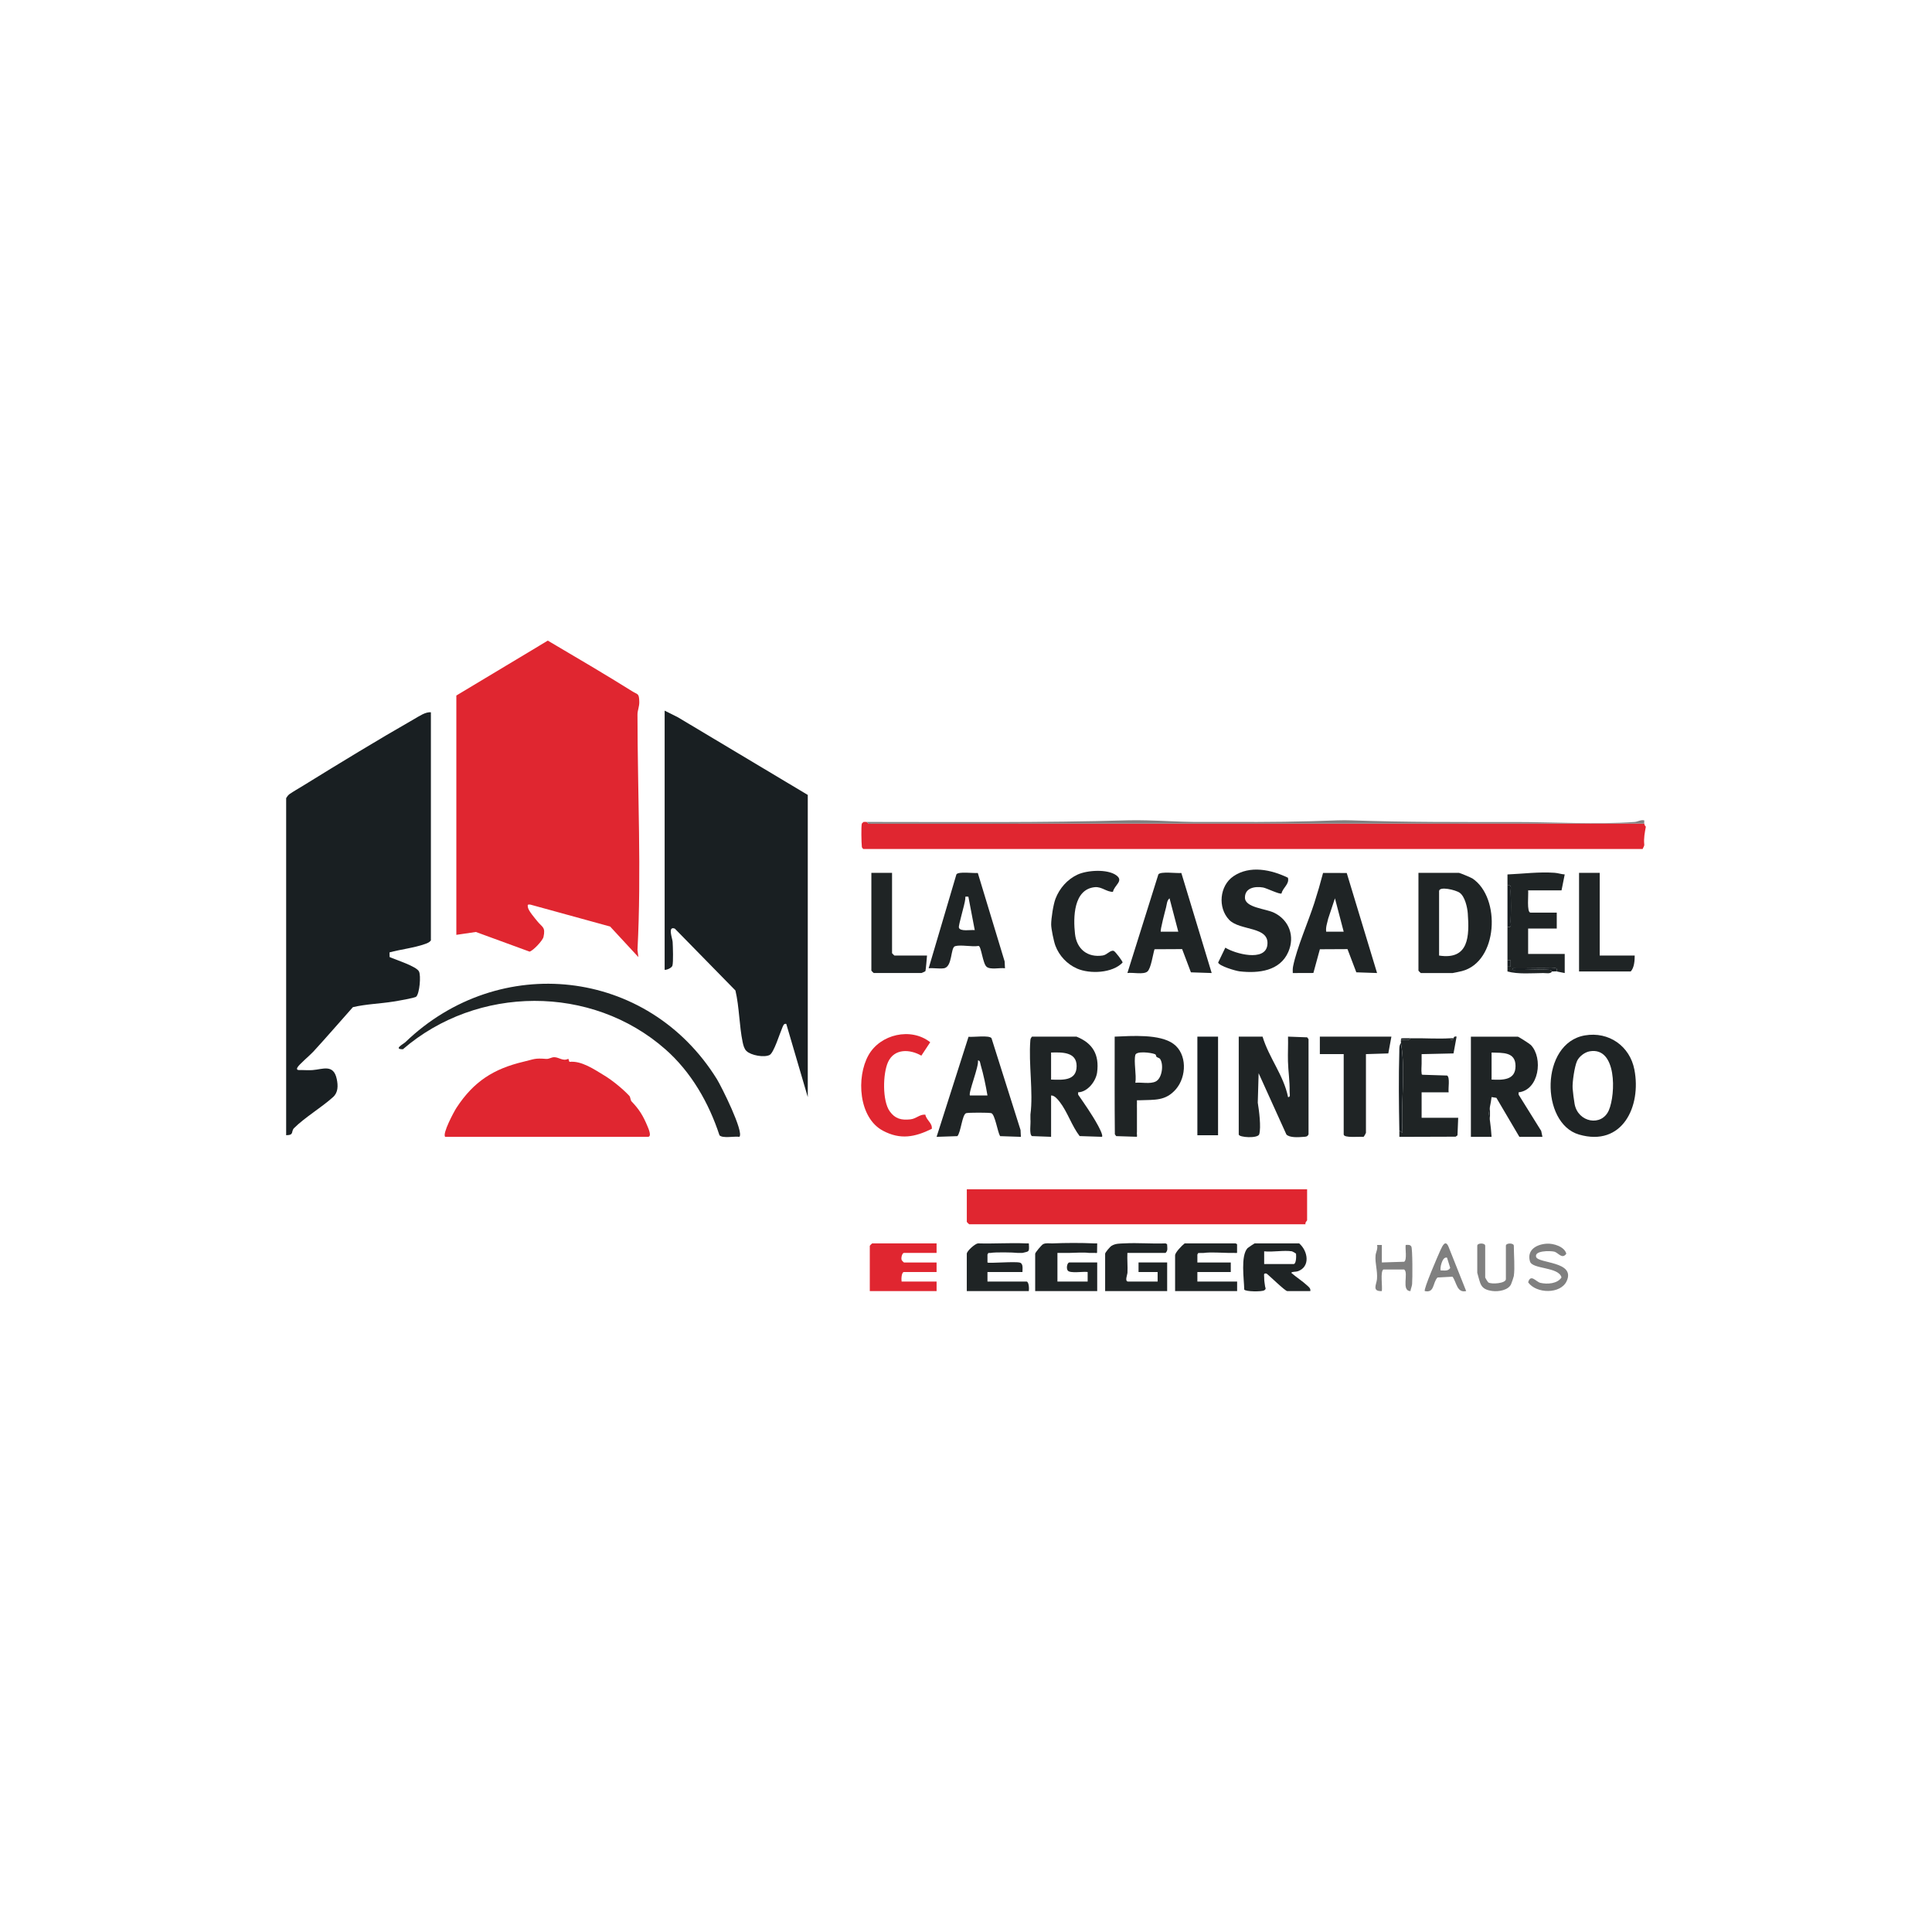 <?xml version="1.0" encoding="UTF-8"?>
<svg id="Capa_1" xmlns="http://www.w3.org/2000/svg" version="1.1" viewBox="0 0 1080 1080">
  <!-- Generator: Adobe Illustrator 29.7.1, SVG Export Plug-In . SVG Version: 2.1.1 Build 8)  -->
  <defs>
    <style>
      .st0 {
        fill: gray;
      }

      .st1 {
        fill: #e02630;
      }

      .st2 {
        fill: #1f2425;
      }

      .st3 {
        fill: #191f22;
      }
    </style>
  </defs>
  <path class="st3" d="M159.97,446.15c.13-.06.84-1.55,1.79-2.19,2.26-1.55,5.27-3.27,7.7-4.76,20.25-12.51,41.6-25.55,62.23-37.34,2.78-1.59,6.12-3.93,9.18-3.71v127.57c-.86,1.13-2.05,1.55-3.33,2-5.94,2.13-13.59,2.99-19.79,4.67l.04,2.6c3.42,1.54,14.98,5.17,16.42,8.05,1.2,2.39.34,12.18-1.51,14.07-.77.79-10.71,2.45-12.77,2.78-7.42,1.19-15.26,1.38-22.66,3.12-7.36,8.25-14.7,16.79-22.18,24.93-1.9,2.07-8.02,7.15-8.89,8.89s1.46,1.31,2.21,1.33c2.02.04,4.28.17,6.26.03,5.71-.4,11.77-3.61,13.58,5.02.79,3.76.78,7.5-2.06,10.06-6.38,5.77-15.94,11.47-21.79,17.33-1.9,1.9.26,3.95-4.44,4v-188.46Z"/>
  <path class="st3" d="M451.55,444.37v168.9l-12.01-40.89c-1.44-.43-1.83,1.22-2.26,2.18-1.37,3.08-4.69,13.96-7.05,15.17-3.04,1.56-10.4.25-12.95-2.2-1.26-1.21-1.78-3.27-2.14-4.98-1.91-9.15-1.85-19.62-4.03-28.86l-33.87-34.58c-4.18-1.59-1.35,5.4-1.23,7.45.15,2.65.45,11.31-.13,13.26-.35,1.17-2.98,2.42-4.34,2.33v-144.9l7.41,3.71,72.6,43.41Z"/>
  <path class="st1" d="M484.44,459.48c.16.04,1.14,1.41,2.14.94l432.56-.05c.32,1.44.51,1.13.89,1.78-.59,3.27-1.23,6.4-.89,9.78.17,1.06-.66,1.87-.89,2.67h-435.59c-.03-.09-.78-.34-.89-1.3-.24-2.19-.44-11.24,0-12.92.02-.06.83-.87.89-.89.26-.09,1.45-.08,1.78,0Z"/>
  <path class="st1" d="M248.87,635.5c-1.78-1.63,4.88-14.07,6.35-16.32,9.6-14.64,20.72-21.71,37.44-25.68,6.33-1.5,6.06-2.07,12.72-1.56,1.51.12,2.83-.94,4.38-.96,2.7-.04,4.96,2.46,7.93.88l.62,1.73c6.66-.77,13.84,4.18,19.53,7.63,4.32,2.61,10.14,7.3,13.94,11.35.71.75.56,2.41,1.3,3.17,4.22,4.39,6.42,7.95,8.85,13.8.51,1.22,2.64,5.95.27,5.95h-113.34Z"/>
  <path class="st1" d="M730.68,664.83v17.33c0,.2-1.28,1.28-.89,2.22h-188.01c-.09,0-1.33-1.24-1.33-1.33v-18.22h190.24Z"/>
  <path class="st2" d="M413.33,635.5c-2.8-.46-9.33,1.02-11.14-.87-5.93-18.12-15.81-35.36-30.2-48.03-41.32-36.4-105.29-35.85-146.76-.07-5.52.03.26-2.88,1.38-3.96,52.42-50.45,135.46-41.58,174.11,20.63,2.48,3.98,15.35,29.72,12.6,32.29Z"/>
  <path class="st2" d="M705.79,579.49c3.51,11.74,11.82,21.67,14.23,33.78,1.55.21.86-2.03.88-3.11.14-5.75-.78-11.36-.92-16.87-.12-4.59.16-9.22.03-13.81l10.72.4.75,1.03v53.15c-.57,1.49-1.65,1.36-2.98,1.47-2.7.21-7.58.55-9.4-1.34l-15.52-34.26-.48,16.48c.71,4.29,1.95,13.73.82,17.65-.71,2.46-11.46,1.82-11.46.1v-54.67h13.33Z"/>
  <path class="st2" d="M832.91,626.61c.42,2.86.69,5.99.89,8.89h-11.56s0-56,0-56h26.22c.43,0,6.74,4.06,7.32,4.68,6.96,7.32,4.55,25.16-6.88,26.44l.02,1.31,12.62,20.27.69,3.31h-12.89l-12.85-21.82-2.7-.41c-.18,1.78-.55,3.58-.89,5.34-.89,4.59-.61,3.82,0,8ZM833.8,603.49c6.25.29,13.4.42,13.39-7.56,0-8.04-7.19-7.33-13.39-7.56v15.11Z"/>
  <path class="st2" d="M601.78,579.49c9.13,3.68,12.79,10.08,11.52,19.96-.64,4.97-5.37,11.06-10.63,11.15l.02,1.31c3.66,5.33,7.72,11.09,10.82,16.75.64,1.16,3.31,6.02,2.5,6.83l-12.48-.41c-4.36-5.6-6.86-13.64-11.13-19.09-1.1-1.4-2.9-3.71-4.83-3.61v23.11l-10.71-.4c-1.67-1.11-.54-7.09-.84-9.38v-2.67c1.66-12.45-1.1-28.48-.05-41.42.13-1.63.82-1.79.94-2.14h24.89ZM587.56,603.49c6.38.2,14.29.85,14.28-7.56,0-7.96-8.17-7.73-14.28-7.56v15.11Z"/>
  <path class="st2" d="M792.91,487.93h22.67c.41,0,6.73,2.61,7.53,3.14,16.02,10.72,14.36,46.6-5.94,51.79-.8.2-4.88,1.08-5.14,1.08h-17.78c-.09,0-1.33-1.24-1.33-1.33v-54.67ZM804.46,534.16c16.67,2.58,16.98-10.8,16.04-23.59-.25-3.42-1.62-9.4-4.5-11.5-2.21-1.61-11.54-3.81-11.54-.91v36Z"/>
  <path class="st2" d="M885.99,578.79c13.35-2.27,25.08,5.94,27.64,19.11,4.01,20.62-6.76,43.37-30.98,36.31-21.58-6.29-21.76-51.16,3.34-55.42ZM888.66,587.69c-2.77.48-5.86,2.82-7.06,5.38-1.41,3.01-2.74,12.02-2.49,15.35.18,2.34.69,6.38,1.1,8.67,1.88,10.43,15.17,12.84,19.16,3.53,3.86-9,4.52-35.58-10.71-32.93Z"/>
  <path class="st2" d="M570.67,635.5l-11.61-.39c-1.4-2.27-2.85-12.24-4.93-12.85-1.26-.37-12.76-.37-14.03,0-2.26.66-2.95,10.74-4.93,12.85l-11.61.39,17.85-55.93c2.63.29,11.6-1.02,12.85.79l16.23,51.33.19,3.81ZM552,612.38c-.93-5.47-2.22-11.73-3.8-17.09-.27-.92-.29-2.67-1.53-2.46.7,3.11-5.6,18.46-4.45,19.55h9.78Z"/>
  <path class="st2" d="M752.83,488l16.96,55.93-11.6-.4-4.93-12.97-15.44.08-3.63,13.26-11.52.04c-.05-1.28-.07-2.54.19-3.81,2.04-10.2,8.44-24.77,11.83-35.28,1.79-5.54,3.44-11.24,4.91-16.87l13.23.03ZM751.13,520.82l-4.89-18.66-3.77,11.35c-.55,2.44-1.45,4.77-1.13,7.32h9.78Z"/>
  <path class="st2" d="M660.38,488l16.96,55.93-11.61-.39-4.91-12.99-15.44.08c-.89,2.86-1.97,10.8-3.98,12.47-2.22,1.84-8.16.38-11.17.83l17.31-55.14c1.25-1.81,10.21-.5,12.85-.79ZM658.67,520.82l-4.89-18.66c-1.52,1.26-1.49,3.35-1.96,5.15s-3.44,13.03-2.93,13.51h9.78Z"/>
  <path class="st2" d="M719.96,490.65c.93,3.65-2.83,5.48-3.57,8.77-.75.81-8.37-2.97-10.34-3.31-4.45-.76-10.09.13-10.12,5.6-.03,5.73,11.6,6.18,16.4,8.56,8.38,4.17,11.61,13.18,7.85,21.83-4.65,10.7-16.57,12.11-27.23,10.89-2.24-.26-11.45-2.99-12-4.93l4.02-8.32c5.42,3.42,22.25,7.99,23.48-1.39,1.41-10.74-15.29-7.84-21.35-14.17-6.48-6.77-5.39-19.03,2.38-24.34,9.19-6.27,21.16-3.71,30.48.81Z"/>
  <path class="st2" d="M637.34,615.05c-.59.03-1.19-.03-1.78,0-.03.59.03,1.19,0,1.78-.05.88.01,1.78,0,2.67-.02,2.07,0,4.15,0,6.22v7.11c-.18.74.18,1.81-.02,2.64l-11.58-.37-.75-1.03c-.18-17.59-.1-35.21-.1-52.8v-1.78c9.46-.4,25.19-1.58,32.86,4.04s7.43,18.29,1.39,25.32c-5.79,6.73-11.98,5.85-20.02,6.2ZM634.67,589.71c-.99,3.78.72,11.28,0,15.56,3.52-.36,8.12.82,11.32-.68,3.67-1.73,4.65-9.62,2.47-12.69-.38-.54-1.39-.62-1.98-1.15-.32-.29-.05-1.11-.86-1.46-2.04-.89-10.35-1.91-10.96.43Z"/>
  <path class="st2" d="M546.6,488l15,49.45.19,3.82c-2.88-.41-8.13.96-10.28-.83s-2.98-11.46-4.46-11.66c-3.72.67-9.86-.82-13.16.14-2.65.76-1.34,11.66-6.31,12.36-2.6.37-5.76-.27-8.46-.01l15.52-52.49c1.1-1.74,9.52-.53,11.97-.78ZM541.33,501.26c-2.15-.11-1.57-.29-1.74,1.35-.34,3.26-3.9,14.62-3.56,15.92.62,2.37,6.78,1.13,8.86,1.4l-3.56-18.67Z"/>
  <path class="st2" d="M812.47,580.38c.1-.02.25-1.35,1.78-.89l-1.73,9.38-17.83.4c-.01,1.77.02,3.56,0,5.34-.02,1.63-.24,3.87,0,5.33.06.39-.07.72.47.85l13.8.44c1.71,1.14.49,7.18.84,9.38h-15.11v14.22h20.45l-.4,9.83-1.03.75-31.46.1c-.02-1.18.02-2.38,0-3.56l1.78,1.33c-1.09-16.35,1.85-34.67-.89-50.22-.08-.43-.08-1.36,0-1.78,1.65-.22,4.49.79,5.33-.89,7.29-.15,15.04.46,22.22,0l.45.89h.88l.45-.89Z"/>
  <path class="st2" d="M842.69,488.82c8.67-.37,17.47-1.54,26.26-.93,2.09.14,3.74.81,5.74.93l-1.78,8.89h-18.67c.28,2.11-.91,12.45,1.33,12.45h14.67v8.89h-16v14.22h20.45v10.67c-1.49-.34-2.93-.63-4.44-.89.48-2.69-1.36-1.72-3.1-1.78-7.1-.23-14.24.17-21.35,0-1.44,1.26,1,.87,1.77.89,6.11.18,12.71-.47,18.7,0,.9.07,1.23.88,1.31.89-.8,1.53-3.42.87-4.89.89-6.19.06-14.25.75-20-.89v-2.67h1.78c0-1.18,0-2.38,0-3.56h-1.78v-18.67c2.69.48,1.72-1.36,1.78-3.1.18-5.48.18-11.43,0-16.92-.06-1.74.92-3.58-1.78-3.1v-6.22Z"/>
  <path class="st1" d="M517.27,623.11c.54,3.02,4.06,4.74,3.61,7.92-9.48,4.63-17.5,6.24-27.27,1.07-13.68-7.23-15.03-29.93-8.12-42.24,6.59-11.75,23.75-15.74,34.51-7.24l-4.96,7.5c-6.44-3.7-15.1-4.09-18.61,3.57-2.97,6.48-3.23,21.7.93,27.53,3,4.21,6.51,5.06,11.56,4.51,3.33-.36,5.14-2.89,8.34-2.64Z"/>
  <path class="st2" d="M622.16,498.54c-3.55.11-6.28-2.96-10.1-2.61-12.02,1.13-12.16,17.02-11.12,26.17.96,8.46,6.98,13.31,15.49,12.03,2.54-.38,4.18-3.14,6.13-2.59.81.23,5.12,5.89,4.98,6.54-5.69,5.97-18.31,6.49-25.49,3.34-5.52-2.42-9.96-7.13-12.09-12.8-.89-2.39-2.35-9.44-2.35-11.81,0-3.39,1.17-11.14,2.42-14.41,2.24-5.84,6.63-10.84,12.3-13.48,5.41-2.51,16.66-3.23,21.64.35,4.42,3.18-1.04,5.48-1.82,9.25Z"/>
  <path class="st2" d="M777.8,579.49l-1.73,9.38-12.5.39v44c0,.13-1.07,2.22-1.42,2.27-1.96-.3-11.02.79-11.02-1.38v-44.89h-13.33v-9.78h40Z"/>
  <path class="st2" d="M498.66,487.93v44.89c0,.09,1.24,1.33,1.33,1.33h18.22c-.11,1.32-.67,8.48-.96,8.81-.08.09-2.03.97-2.15.97h-26.67c-.09,0-1.33-1.24-1.33-1.33v-54.67h11.56Z"/>
  <path class="st2" d="M894.25,487.93v46.23h19.56c0,2.91-.26,6.77-2.22,8.89h-28.89v-55.12h11.56Z"/>
  <path class="st1" d="M523.55,695.06v5.33h-18.22c-1.01,0-1.78,2.87-1.29,3.96.1.33,1.17,1.38,1.29,1.38h18.22v5.33h-18.22c-1.41,0-1.55,4.03-1.33,5.33h19.56v5.33h-37.34v-25.34c0-.09,1.24-1.33,1.33-1.33h36Z"/>
  <path class="st2" d="M726.24,695.06c4.99,4.27,6.37,13.19-.84,15.6-1.25.42-2.9.05-3.6.84,2.7,2.37,6.34,4.69,8.91,7.09.96.9,2.04,1.64,1.76,3.13h-12.89c-1.2,0-9.73-8.42-11.56-9.78-1.97-.36-1.3.86-1.33,2.22-.04,1.98.29,3.16.49,4.89.1.86.86,1.41-.46,2.25s-10.36.81-11.18-.42c-.1-5.82-2.12-18.79,1.83-23.15.28-.3,3.76-2.61,3.99-2.68h24.89ZM722.24,699.5c-4.6-.73-10.75.53-15.56,0v7.11h16.45c1.49,0,1.51-4.39,1.37-5.69-.05-.35-2.11-1.4-2.26-1.42Z"/>
  <path class="st2" d="M588.45,695.06c7.3-.3,15.83-.33,23.11,0,.59.03,1.19-.03,1.78,0l-.08,5.28c-.53.28-1.3-.08-1.69.06h-2.67c-3.24-.44-8.08-.04-11.56,0h-1.78c-1.47-.07-2.98.05-4.45,0v16h16.89v-5.34c-2.39-.41-9.92.95-11.15-.85-.96-1.4-.22-4.48.93-4.48h15.56v16h-34.67v-20.89c0-.66,3.6-4.93,4.43-5.35,1.64-.82,3.59-.36,5.35-.43Z"/>
  <path class="st2" d="M628.45,695.06c7.61-.43,15.48.31,23.11,0l.85.46c.06,2.11.59,3.42-.85,4.87h-9.78c-3.84,0-7.72,0-11.56,0-.17,3.69.22,7.46.04,11.15-.05,1.06-1.72,4.86.41,4.86h16.45v-5.34s-10.67,0-10.67,0v-5.34h16v16h-34.67v-20.89c0-.66,2.7-3.88,3.59-4.41,2.3-1.38,4.6-1.23,7.08-1.37Z"/>
  <path class="st2" d="M690.68,695.06l.85.47v4.84c-.85.18-1.81-.09-2.63.03h-1.78c-4.16-.06-10.38-.54-14.22,0l-3.08.04-.48.85v4.45s18.67,0,18.67,0v5.34h-18.67v5.33h22.22v5.33h-34.67v-20c0-1.6,3.86-5.56,5.33-6.67h28.45Z"/>
  <path class="st2" d="M573.34,695.06c.59.03,1.19-.03,1.78,0,.33,5.14.15,4.35-3.56,5.33h-2.67c-2.56-.34-12.85-.47-15.11,0l-1.29.04-.49.85v4.45c.64.64,15.34-.71,18.13.09,1.98.57,1.41,3.51,1.43,5.24h-19.56v5.33h21.78c1.41,0,1.55,4.03,1.33,5.33h-34.67v-20.89c0-1.44,4.41-5.48,6.22-5.78,8.85.28,17.82-.38,26.67,0Z"/>
  <rect class="st3" x="669.34" y="579.49" width="11.56" height="55.12"/>
  <path class="st0" d="M640.9,458.59c8.91.19,17.64.8,26.67.89,5.32.05,10.68-.03,16,0,1.48,0,2.96,0,4.44,0,19.94.1,39.79-.1,59.56-.89,2.62-.1,5.38-.09,8,0,30.24,1.08,60.89.94,91.08.93,21.47-.01,46.13,1.48,67.16-.04,1.69-.12,3.4-1.35,5.33-.89.09.57-.11,1.27,0,1.78l-432.56.05c-.99.47-1.98-.9-2.14-.94h2.67c47.83,0,95.85.47,143.54-.92,3.39-.1,6.87-.04,10.25.03Z"/>
  <path class="st0" d="M864.7,695.22c3.61-.21,9.85,1.58,10.88,5.61-2.39,3.37-4.46-.64-6.83-1.17-2.28-.51-11.08-.63-10.06,2.94,1.08,3.76,22.22,2.4,17.09,13.55-3.4,7.38-17.01,7.1-21.53.68,1.41-4.99,4.43-.24,6.82.29,3.87.87,9.45.56,11.82-3.01-1.48-6.05-16.33-4.48-17.62-8.96-1.89-6.52,3.74-9.6,9.43-9.92Z"/>
  <path class="st0" d="M846.25,713.28c-.07.52-1.26,3.99-1.57,4.65-1.57,3.32-7,4.2-10.4,3.75-7.07-.93-6.65-4.2-8.48-10.18v-15.11c0-1.67,4.44-1.67,4.44,0v17.78c0,.16,1.44,2.5,1.74,2.71,1.71,1.17,9.82.56,9.82-1.82v-18.67c0-1.67,4.44-1.67,4.44,0,0,5.03.65,12.23,0,16.89Z"/>
  <path class="st0" d="M819.58,721.72c-5.24,1.17-5.3-4.95-7.63-8.04l-8.4.45c-2.79,3.13-1.59,8.77-7.07,7.59-.88-.87,7.51-20.2,8.72-22.84s2.88-6.19,4.66-1.65l9.74,24.49ZM808.91,703.06c-2.85-.94-4.13,6.54-3.55,7.11,2-.02,4.1.59,5.32-1.38l-1.77-5.73Z"/>
  <path class="st0" d="M772.46,695.94v9.78s12.49-.4,12.49-.4c1.71-1.15.48-7.18.84-9.38,1.13-.02,2.41-.33,3.14.86s.7,18.22.45,20.96c-.13,1.47-.76,2.58-.93,3.96-5.34-.05-.85-10.27-3.51-12.05h-11.65c-1.8,1.2-.41,9.53-.84,12.05-5.7.26-2.95-3.73-2.71-6.71.38-4.86-1.18-8.76-.79-13.24.15-1.76,1.4-3.72.84-5.83h2.66Z"/>
  <path class="st3" d="M783.13,583.05c2.75,15.55-.2,33.88.89,50.22l-1.78-1.33c-.26-14.4-.43-29.64-.02-44.02.05-1.72-.17-3.37.91-4.88Z"/>
  <path class="st3" d="M867.58,543.04c-.08,0-.41-.81-1.31-.89-5.99-.48-12.59.18-18.7,0-.77-.02-3.21.37-1.77-.89,7.11.17,14.24-.23,21.35,0,1.74.06,3.58-.92,3.1,1.78-.81-.14-1.81.1-2.67,0Z"/>
  <path class="st3" d="M832.91,626.61c-.61-4.18-.89-3.41,0-8v8Z"/>
  <path class="st3" d="M788.46,580.38c-.84,1.68-3.68.67-5.33.89.07-.37-.04-.71.47-.84,1.62-.14,3.25-.01,4.87-.04Z"/>
  <path class="st3" d="M812.47,580.38l-.45.89h-.88l-.45-.89c.59-.04,1.25.09,1.78,0Z"/>
  <path class="st1" d="M255.09,388.81l51.13-30.7c15.81,9.35,31.68,18.6,47.24,28.35,3.03,1.9,3.79.91,3.91,5.89.06,2.7-1.02,4.71-1.01,7.13.02,43.21,2.28,88.09,0,131.56l.51,3.99-15.8-17.09-44.63-12.27c-1.38-.07-1.58-.11-1.37,1.38.28,2.08,3.82,6.08,5.35,7.99,2.63,3.29,4.66,3.11,3.4,8.72-.47,2.07-5.81,7.7-7.78,8.21l-30.02-10.99-10.92,1.61v-133.79Z"/>
  <path class="st0" d="M481.77,460.37l.89-.89c-.06.02-.87.83-.89.89Z"/>
  <path class="st3" d="M842.69,495.04c2.69-.48,1.72,1.36,1.78,3.1.18,5.48.18,11.43,0,16.92-.06,1.74.92,3.58-1.78,3.1v-23.11Z"/>
  <path class="st3" d="M842.69,536.82h1.78c0,1.18,0,2.38,0,3.56h-1.78v-3.56Z"/>
</svg>